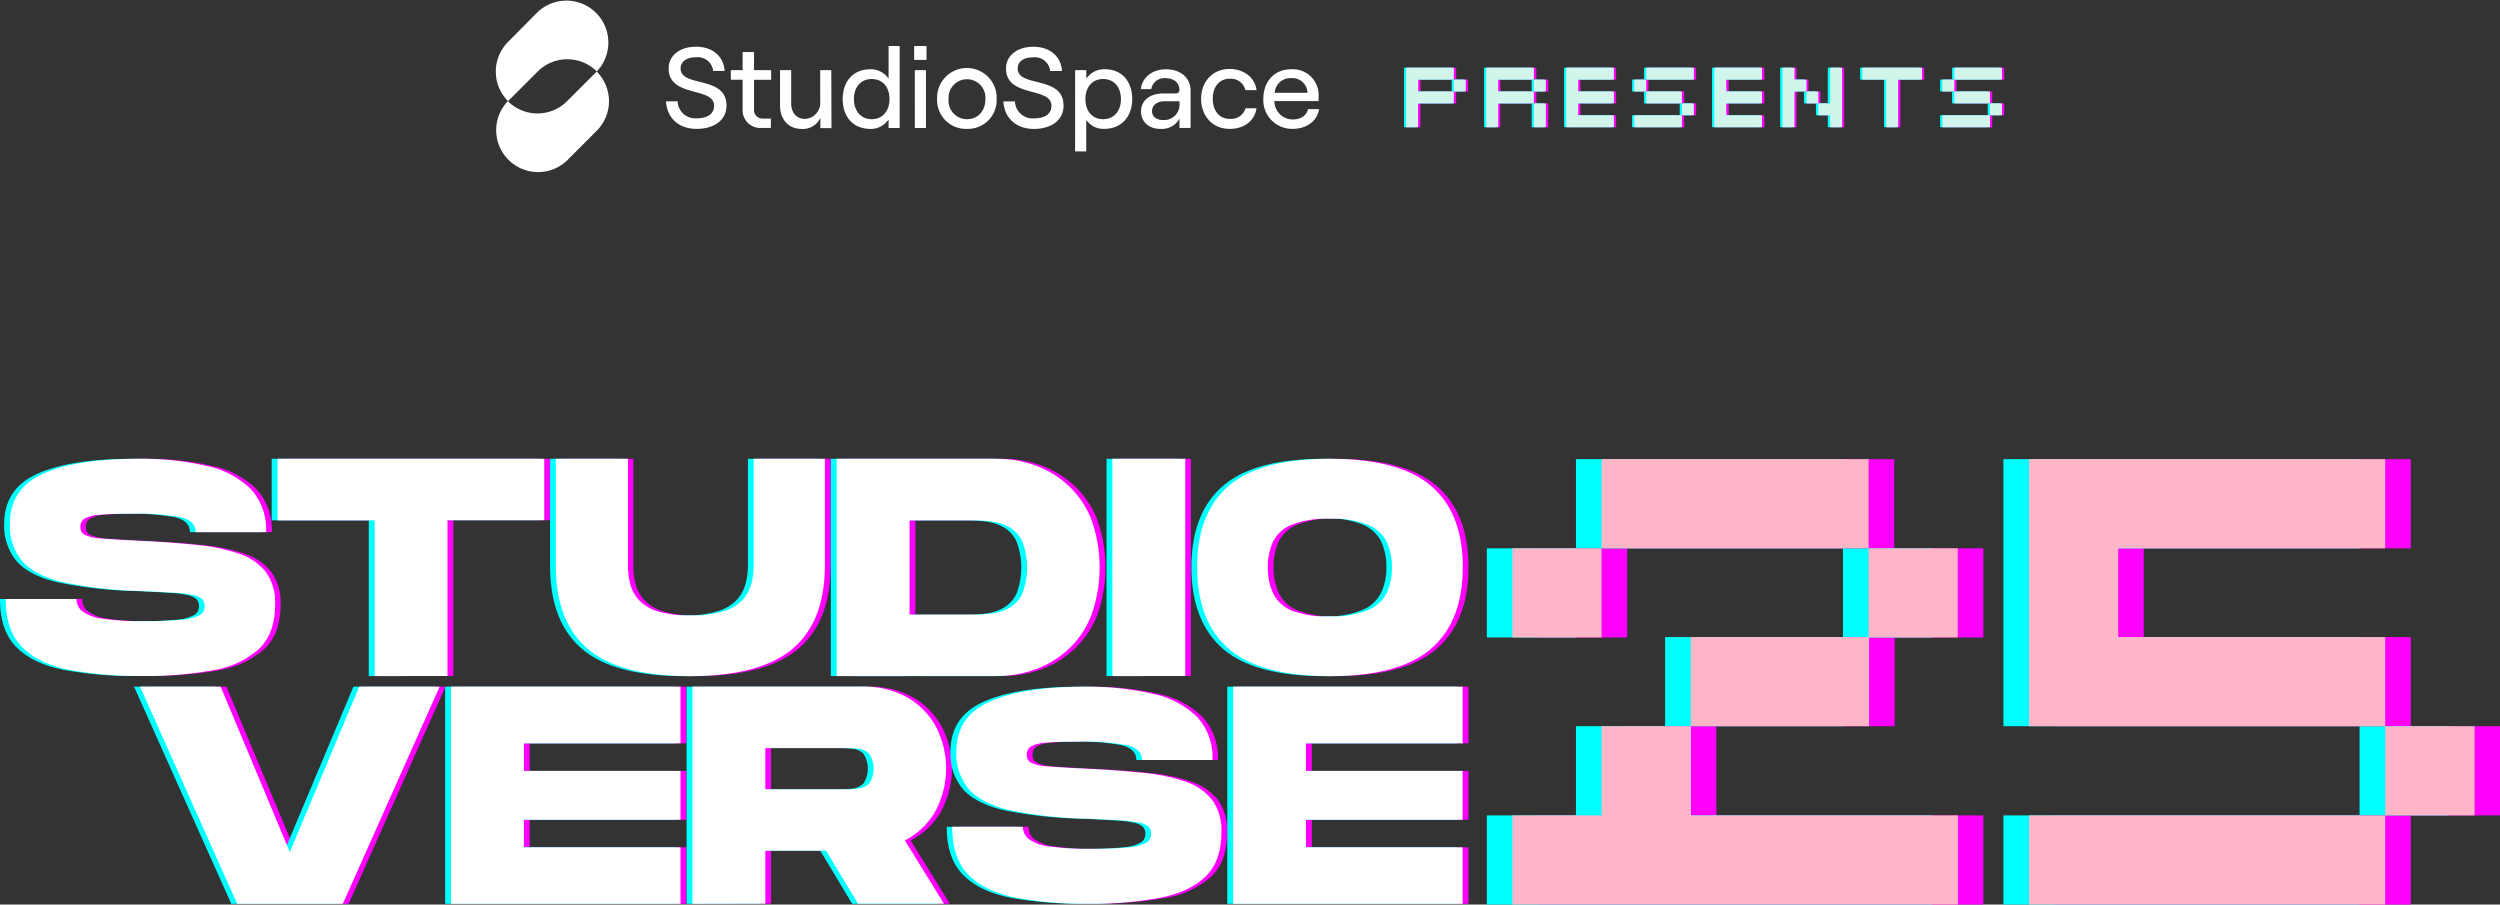 <svg xmlns="http://www.w3.org/2000/svg" viewBox="0 0 484.93 175.45"><rect x="0" y="0" width="484.93" height="175.45" fill="#333333" stroke="none"/><defs><style>.cls-1{fill:#fff;}.cls-2{fill:#f0f;}.cls-3{fill:aqua;}.cls-4{fill:#d2f5eb;}.cls-5{fill:#ffb5c8;}</style></defs><g id="Layer_2" data-name="Layer 2"><g id="Layer_1-2" data-name="Layer 1"><path class="cls-1" d="M247.25,18a3.07,3.07,0,0,1,3.22-2.85A2.93,2.93,0,0,1,253.61,18Zm3.45,7c2.76,0,4.78-1.51,5.18-3.83h-2.16c-.31,1.27-1.37,2-3,2a3.55,3.55,0,0,1-3.52-3.56h8.57c0-.2,0-.56,0-.85a5,5,0,0,0-5.32-5.32c-3.45,0-5.4,2.59-5.4,5.72A5.59,5.59,0,0,0,250.7,25m-12.17,0c2.87,0,4.85-1.61,5.2-4H241.6a2.91,2.91,0,0,1-3,2.06c-2.23,0-3.36-1.73-3.36-3.89s1.11-3.9,3.33-3.9a2.89,2.89,0,0,1,3,2.21h2.16c-.32-2.54-2.59-4.1-5.21-4.1-3.52,0-5.54,2.69-5.54,5.79S235,25,238.53,25m-15.07-3.43c0-1.18,1-1.93,2.43-1.93h2.89v.26a3,3,0,0,1-3.23,3.38c-1.24,0-2.09-.68-2.09-1.71M225.13,25a3.84,3.84,0,0,0,3.65-2v1.82h2.16V17.6c0-2.49-1.91-4.16-4.8-4.16-2.65,0-4.65,1.64-4.83,3.85h2a2.55,2.55,0,0,1,2.76-2.12c1.73,0,2.71.94,2.71,2.29,0,.4-.24.67-.75.67h-2.34c-2.65,0-4.36,1.34-4.36,3.5,0,2,1.51,3.38,3.8,3.38m-14.59-5.79c0-2.34,1.35-3.89,3.44-3.89s3.45,1.55,3.45,3.89-1.37,3.9-3.45,3.9-3.44-1.56-3.44-3.9m-2,10.15h2.16V23.25A4,4,0,0,0,214.18,25c3.41,0,5.44-2.45,5.44-5.79s-1.94-5.78-5.32-5.78a4.14,4.14,0,0,0-3.59,1.84V13.61h-2.16Zm-8-4.36c3.34,0,5.76-1.67,5.76-4.52,0-5.94-8.9-3.43-8.9-7.21,0-1.31,1.14-2.16,3-2.16a3,3,0,0,1,3.31,2.65H206c-.18-2.85-2.38-4.7-5.54-4.7s-5.32,1.72-5.32,4.21c0,5.74,8.81,3.49,8.81,7.23,0,1.69-1.4,2.45-3.38,2.45a3.42,3.42,0,0,1-3.7-3.29h-2.24c.18,3.22,2.45,5.34,5.94,5.34M184,19.22a3.58,3.58,0,1,1,7.14,0c0,2.29-1.44,3.9-3.56,3.9a3.57,3.57,0,0,1-3.58-3.9M187.55,25a5.58,5.58,0,0,0,5.77-5.79,5.78,5.78,0,1,0-11.55,0A5.59,5.59,0,0,0,187.55,25M177.32,11.63h2.4V8.92h-2.4Zm.13,13.2h2.16V13.61h-2.16Zm-11.81-5.61c0-2.34,1.35-3.89,3.45-3.89s3.45,1.55,3.45,3.89-1.38,3.9-3.45,3.9-3.45-1.56-3.45-3.9m3.2,5.79a4.14,4.14,0,0,0,3.52-1.85v1.67h2.15V8.92h-2.15v6.34a4.12,4.12,0,0,0-3.54-1.82c-3.43,0-5.36,2.44-5.36,5.78S165.39,25,168.84,25m-7.59-11.4H159.1v6.08a3.11,3.11,0,0,1-3,3.38c-1.58,0-2.63-1.2-2.63-3V13.61h-2.16v6.9c0,2.67,1.65,4.5,4.19,4.5a3.72,3.72,0,0,0,3.63-2.16v2h2.15Zm-17.2-3.51v3.51h-2.29v1.87h2.29v5.68a3.45,3.45,0,0,0,3.74,3.67h1.74V23H148a1.66,1.66,0,0,1-1.74-1.87V15.48h3.32V13.61h-3.32V10.1ZM135.15,25c3.34,0,5.77-1.67,5.77-4.52,0-5.94-8.9-3.43-8.9-7.21,0-1.31,1.13-2.16,3-2.16a3,3,0,0,1,3.32,2.65h2.22c-.18-2.85-2.38-4.7-5.54-4.7s-5.32,1.72-5.32,4.21c0,5.74,8.81,3.49,8.81,7.23,0,1.69-1.39,2.45-3.38,2.45a3.42,3.42,0,0,1-3.69-3.29h-2.25c.18,3.22,2.45,5.34,5.94,5.34M110,31.12l5.74-5.75a8.11,8.11,0,0,0,0-11.49L110,19.62a8.11,8.11,0,0,1-11.49,0A8.13,8.13,0,0,0,110,31.12m5.74-17.24a8.13,8.13,0,0,0-11.49-11.5L98.55,8.13a8.13,8.13,0,0,0,0,11.49l5.74-5.74a8.11,8.11,0,0,1,11.49,0"/><path class="cls-2" d="M282.45,17.74v2.31h-6.92v4.63h-2.32V13.12h9.24v2.32h2.32v2.3Zm0,0v-2.3h-6.91v2.3Z"/><path class="cls-2" d="M298,17.74v2.31h2.32v4.63H298V20.05H291v4.63h-2.31V13.12H298v2.32h2.32v2.3Zm-6.93,0H298v-2.3H291Z"/><path class="cls-2" d="M304.24,24.68V13.12h9.24v2.32h-6.92v2.3h6.92v2.31h-6.92v2.31h6.92v2.32Z"/><path class="cls-2" d="M326.69,22.36V20.05h-6.93V17.74h-2.32v-2.3h2.32v2.3h6.93v2.31H329v2.31h-2.31v2.32h-9.25V22.36Zm-6.93-6.92V13.12H329v2.32Z"/><path class="cls-2" d="M333,24.68V13.12h9.24v2.32h-6.92v2.3h6.92v2.31h-6.92v2.31h6.92v2.32Z"/><path class="cls-2" d="M355.41,24.68V22.36H353.1V20.05h-2.3V17.74h-2.32v6.94h-2.32V13.12h2.32v2.32h2.32v2.3h2.3v2.31h2.31V13.12h2.31V24.68Z"/><path class="cls-2" d="M368.62,15.44v9.24h-2.3V15.44h-4.64V13.12h11.56v2.32Z"/><path class="cls-2" d="M386.44,22.36V20.05h-6.93V17.74H377.2v-2.3h2.31v2.3h6.93v2.31h2.32v2.31h-2.32v2.32H377.2V22.36Zm-6.93-6.92V13.12h9.25v2.32Z"/><path class="cls-3" d="M281.58,17.74v2.31h-6.92v4.63h-2.32V13.12h9.24v2.32h2.32v2.3Zm0,0v-2.3h-6.91v2.3Z"/><path class="cls-3" d="M297.1,17.74v2.31h2.32v4.63H297.1V20.05h-6.92v4.63h-2.32V13.12h9.24v2.32h2.32v2.3Zm-6.92,0h6.91v-2.3h-6.91Z"/><path class="cls-3" d="M303.38,24.68V13.12h9.24v2.32h-6.93v2.3h6.93v2.31h-6.93v2.31h6.93v2.32Z"/><path class="cls-3" d="M325.82,22.36V20.05H318.9V17.74h-2.32v-2.3h2.32v2.3h6.92v2.31h2.32v2.31h-2.32v2.32h-9.24V22.36Zm-6.92-6.92V13.12h9.24v2.32Z"/><path class="cls-3" d="M332.09,24.68V13.12h9.25v2.32h-6.93v2.3h6.93v2.31h-6.93v2.31h6.93v2.32Z"/><path class="cls-3" d="M354.54,24.68V22.36h-2.3V20.05h-2.31V17.74h-2.32v6.94H345.3V13.12h2.31v2.32h2.32v2.3h2.31v2.31h2.3V13.12h2.32V24.68Z"/><path class="cls-3" d="M367.75,15.44v9.24h-2.3V15.44h-4.64V13.12h11.56v2.32Z"/><path class="cls-3" d="M385.57,22.36V20.05h-6.92V17.74h-2.32v-2.3h2.32v2.3h6.92v2.31h2.32v2.31h-2.32v2.32h-9.24V22.36Zm-6.92-6.92V13.12h9.24v2.32Z"/><path class="cls-4" d="M282,17.74v2.31h-6.93v4.63h-2.31V13.12H282v2.32h2.32v2.3Zm0,0v-2.3h-6.91v2.3Z"/><path class="cls-4" d="M297.53,17.74v2.31h2.32v4.63h-2.32V20.05h-6.92v4.63h-2.32V13.12h9.24v2.32h2.32v2.3Zm-6.92,0h6.91v-2.3h-6.91Z"/><path class="cls-4" d="M303.81,24.68V13.12h9.24v2.32h-6.92v2.3h6.92v2.31h-6.92v2.31h6.92v2.32Z"/><path class="cls-4" d="M326.25,22.36V20.05h-6.92V17.74H317v-2.3h2.32v2.3h6.92v2.31h2.32v2.31h-2.32v2.32H317V22.36Zm-6.92-6.92V13.12h9.24v2.32Z"/><path class="cls-4" d="M332.53,24.68V13.12h9.24v2.32h-6.92v2.3h6.92v2.31h-6.92v2.31h6.92v2.32Z"/><path class="cls-4" d="M355,24.68V22.36h-2.3V20.05h-2.3V17.74h-2.32v6.94h-2.32V13.12h2.32v2.32h2.32v2.3h2.3v2.31H355V13.12h2.32V24.68Z"/><path class="cls-4" d="M368.19,15.44v9.24h-2.31V15.44h-4.63V13.12h11.56v2.32Z"/><path class="cls-4" d="M386,22.36V20.05h-6.92V17.74h-2.32v-2.3h2.32v2.3H386v2.31h2.32v2.31H386v2.32h-9.24V22.36Zm-6.92-6.92V13.12h9.24v2.32Z"/><path class="cls-2" d="M28.56,131.11a72,72,0,0,1-14.27-1.23q-5.89-1.23-9-4.45c-2.07-2.14-3.1-5.23-3.1-9.24H15.94a3,3,0,0,0,1,2.31A7.94,7.94,0,0,0,20.91,120a51.9,51.9,0,0,0,8.24.49,69.66,69.66,0,0,0,7.34-.29,8.43,8.43,0,0,0,3.39-.91,1.92,1.92,0,0,0,.91-1.66,2,2,0,0,0-.44-1.38,3.59,3.59,0,0,0-1.76-.82,23.27,23.27,0,0,0-3.77-.46q-2.45-.15-6.49-.33A83.36,83.36,0,0,1,13.64,113q-5.54-1.24-8.09-4A10.57,10.57,0,0,1,3,101.57q0-6.78,6.46-9.67T27.8,89a56.26,56.26,0,0,1,13.48,1.4,17.24,17.24,0,0,1,8.51,4.51,11.63,11.63,0,0,1,2.93,8.31H39c0-1.49-1-2.46-3-2.91a47.79,47.79,0,0,0-9.41-.67q-4,0-6.21.21a6.69,6.69,0,0,0-2.95.76,1.83,1.83,0,0,0-.79,1.6,1.68,1.68,0,0,0,.87,1.56,9.62,9.62,0,0,0,3.37.7c1.66.14,4.12.28,7.4.44,4.06.19,7.69.46,10.9.79a35.83,35.83,0,0,1,8.22,1.69,11.05,11.05,0,0,1,5.21,3.54,10.09,10.09,0,0,1,1.81,6.31c0,3.75-1,6.62-3.1,8.61A17.44,17.44,0,0,1,42.48,130,73.18,73.18,0,0,1,28.56,131.11Z"/><path class="cls-2" d="M73.79,131.14V100.93H55V89h51.75v11.91H87.93v30.21Z"/><path class="cls-2" d="M135,131.15q-13.71,0-19.9-5.28t-6.2-16.15V89h13.94v20.7a14.08,14.08,0,0,0,.44,3.57,7.41,7.41,0,0,0,1.69,3.12,8.26,8.26,0,0,0,3.65,2.19,20.93,20.93,0,0,0,6.38.79,20.51,20.51,0,0,0,6.41-.82,8.47,8.47,0,0,0,3.68-2.22,7.7,7.7,0,0,0,1.69-3.12,13.73,13.73,0,0,0,.45-3.51V89h13.88v20.7q0,10.82-6.24,16.12T135,131.15Z"/><path class="cls-2" d="M163.42,131.14V89h31.1a21.49,21.49,0,0,1,7.46,1.3,18.75,18.75,0,0,1,6.38,3.88,18,18,0,0,1,4.45,6.55,27.65,27.65,0,0,1,0,18.65,18.14,18.14,0,0,1-4.45,6.57,19.07,19.07,0,0,1-6.38,3.88,21.71,21.71,0,0,1-7.46,1.29Zm14.14-11.91h12.32a28.77,28.77,0,0,0,3.71-.24,9.13,9.13,0,0,0,3.36-1.11,6.29,6.29,0,0,0,2.47-2.71,14.37,14.37,0,0,0,0-10.17,6.18,6.18,0,0,0-2.47-2.71,9.13,9.13,0,0,0-3.36-1.11,27.1,27.1,0,0,0-3.71-.25H177.56Z"/><path class="cls-2" d="M216.9,131.14V89H231v42.12Z"/><path class="cls-2" d="M259.08,131.15q-13.54,0-19.65-5.3T233.3,110q0-10.47,6.13-15.75T259.08,89q13.47,0,19.61,5.27T284.84,110q0,10.5-6.15,15.83T259.08,131.15Zm0-11.6a17.74,17.74,0,0,0,7.39-1.23,7.21,7.21,0,0,0,3.64-3.36,12.53,12.53,0,0,0,0-9.88,7,7,0,0,0-3.6-3.3,18.38,18.38,0,0,0-7.46-1.2,18.66,18.66,0,0,0-7.42,1.18,6.82,6.82,0,0,0-3.6,3.3,11.62,11.62,0,0,0-1,4.94,11.84,11.84,0,0,0,1,5,6.91,6.91,0,0,0,3.6,3.38A18.46,18.46,0,0,0,259.08,119.55Z"/><path class="cls-3" d="M26.37,131.11a72,72,0,0,1-14.27-1.23q-5.91-1.23-9-4.45C1,123.29,0,120.2,0,116.19H13.74a3,3,0,0,0,1.06,2.31A7.9,7.9,0,0,0,18.72,120a51.81,51.81,0,0,0,8.24.49,69.66,69.66,0,0,0,7.34-.29,8.43,8.43,0,0,0,3.39-.91,1.91,1.91,0,0,0,.9-1.66,2,2,0,0,0-.44-1.38,3.55,3.55,0,0,0-1.75-.82,23.27,23.27,0,0,0-3.77-.46q-2.46-.15-6.49-.33A83.25,83.25,0,0,1,11.45,113q-5.55-1.24-8.09-4a10.57,10.57,0,0,1-2.54-7.44q0-6.78,6.46-9.67T25.61,89a56.12,56.12,0,0,1,13.47,1.4,17.27,17.27,0,0,1,8.52,4.51,11.62,11.62,0,0,1,2.92,8.31H36.84c0-1.49-1-2.46-3-2.91a47.67,47.67,0,0,0-9.4-.67q-4.05,0-6.21.21a6.69,6.69,0,0,0-2.95.76,1.81,1.81,0,0,0-.79,1.6,1.68,1.68,0,0,0,.87,1.56,9.62,9.62,0,0,0,3.37.7c1.66.14,4.12.28,7.4.44,4.06.19,7.69.46,10.9.79a36.06,36.06,0,0,1,8.22,1.69,11,11,0,0,1,5.2,3.54,10,10,0,0,1,1.82,6.31c0,3.75-1,6.62-3.1,8.61a17.43,17.43,0,0,1-8.9,4.12A73,73,0,0,1,26.37,131.11Z"/><path class="cls-3" d="M71.53,131.14V100.93H52.7V89h51.75v11.91H85.67v30.21Z"/><path class="cls-3" d="M132.8,131.15q-13.7,0-19.9-5.28t-6.2-16.15V89h14v20.7a14.54,14.54,0,0,0,.43,3.57,7.52,7.52,0,0,0,1.69,3.12,8.32,8.32,0,0,0,3.65,2.19,21,21,0,0,0,6.38.79,20.46,20.46,0,0,0,6.41-.82,8.42,8.42,0,0,0,3.68-2.22,7.58,7.58,0,0,0,1.69-3.12,13.73,13.73,0,0,0,.45-3.51V89h13.88v20.7q0,10.82-6.24,16.12T132.8,131.15Z"/><path class="cls-3" d="M161.16,131.14V89h31.1a21.4,21.4,0,0,1,7.46,1.3,18.65,18.65,0,0,1,6.38,3.88,17.85,17.85,0,0,1,4.45,6.55,27.49,27.49,0,0,1,0,18.65A18,18,0,0,1,206.1,126a19,19,0,0,1-6.38,3.88,21.63,21.63,0,0,1-7.46,1.29Zm14.14-11.91h12.33a28.62,28.62,0,0,0,3.7-.24,9.12,9.12,0,0,0,3.37-1.11,6.41,6.41,0,0,0,2.47-2.71,14.37,14.37,0,0,0,0-10.17,6.3,6.3,0,0,0-2.47-2.71,9.12,9.12,0,0,0-3.37-1.11,27,27,0,0,0-3.7-.25H175.3Z"/><path class="cls-3" d="M214.64,131.14V89h14.14v42.12Z"/><path class="cls-3" d="M256.88,131.15q-13.53,0-19.65-5.3T231.11,110q0-10.47,6.12-15.75T256.88,89q13.47,0,19.62,5.27T282.64,110q0,10.5-6.14,15.83T256.88,131.15Zm0-11.6a17.79,17.79,0,0,0,7.4-1.23,7.18,7.18,0,0,0,3.63-3.36,11.27,11.27,0,0,0,1-5,11.49,11.49,0,0,0-1-4.92,7,7,0,0,0-3.61-3.3,18.38,18.38,0,0,0-7.46-1.2,18.66,18.66,0,0,0-7.42,1.18,6.8,6.8,0,0,0-3.59,3.3,11.47,11.47,0,0,0-1,4.94,11.68,11.68,0,0,0,1,5,6.89,6.89,0,0,0,3.59,3.38A18.46,18.46,0,0,0,256.88,119.55Z"/><path class="cls-1" d="M27.47,131.11a71.91,71.91,0,0,1-14.27-1.23q-5.91-1.23-9-4.45c-2.07-2.14-3.1-5.23-3.1-9.24H14.84a3,3,0,0,0,1.05,2.31A7.94,7.94,0,0,0,19.81,120a51.9,51.9,0,0,0,8.24.49,69.53,69.53,0,0,0,7.34-.29,8.33,8.33,0,0,0,3.39-.91,1.9,1.9,0,0,0,.91-1.66,2,2,0,0,0-.44-1.38,3.55,3.55,0,0,0-1.75-.82,23.42,23.42,0,0,0-3.77-.46c-1.64-.1-3.8-.21-6.5-.33A83.12,83.12,0,0,1,12.55,113q-5.55-1.24-8.1-4a10.57,10.57,0,0,1-2.53-7.44q0-6.78,6.45-9.67T26.71,89a56.23,56.23,0,0,1,13.47,1.4,17.24,17.24,0,0,1,8.51,4.51,11.63,11.63,0,0,1,2.93,8.31H37.94c0-1.49-1-2.46-3-2.91a47.72,47.72,0,0,0-9.41-.67q-4,0-6.21.21a6.69,6.69,0,0,0-2.95.76,1.83,1.83,0,0,0-.78,1.6,1.68,1.68,0,0,0,.87,1.56,9.62,9.62,0,0,0,3.37.7c1.65.14,4.12.28,7.39.44,4.06.19,7.7.46,10.91.79a35.85,35.85,0,0,1,8.21,1.69,11.05,11.05,0,0,1,5.21,3.54,10,10,0,0,1,1.81,6.31q0,5.63-3.1,8.61A17.4,17.4,0,0,1,41.38,130,73,73,0,0,1,27.47,131.11Z"/><path class="cls-1" d="M72.66,131.14V100.93H53.83V89h51.75v11.91H86.8v30.21Z"/><path class="cls-1" d="M133.91,131.15q-13.69,0-19.89-5.28t-6.21-16.15V89h14v20.7a14.54,14.54,0,0,0,.43,3.57,7.52,7.52,0,0,0,1.69,3.12,8.36,8.36,0,0,0,3.66,2.19,20.86,20.86,0,0,0,6.37.79,20.57,20.57,0,0,0,6.42-.82,8.47,8.47,0,0,0,3.68-2.22,7.7,7.7,0,0,0,1.69-3.12,14.18,14.18,0,0,0,.44-3.51V89H160v20.7q0,10.82-6.24,16.12T133.91,131.15Z"/><path class="cls-1" d="M162.29,131.14V89h31.1a21.49,21.49,0,0,1,7.46,1.3,18.65,18.65,0,0,1,6.38,3.88,18,18,0,0,1,4.45,6.55,27.65,27.65,0,0,1,0,18.65,18.14,18.14,0,0,1-4.45,6.57,19,19,0,0,1-6.38,3.88,21.71,21.71,0,0,1-7.46,1.29Zm14.14-11.91h12.32a28.65,28.65,0,0,0,3.71-.24,9.07,9.07,0,0,0,3.36-1.11,6.29,6.29,0,0,0,2.47-2.71,14.22,14.22,0,0,0,0-10.17,6.18,6.18,0,0,0-2.47-2.71,9.07,9.07,0,0,0-3.36-1.11,27,27,0,0,0-3.71-.25H176.43Z"/><path class="cls-1" d="M215.77,131.14V89h14.14v42.12Z"/><path class="cls-1" d="M258,131.15q-13.53,0-19.65-5.3T232.21,110q0-10.47,6.12-15.75T258,89q13.47,0,19.61,5.27T283.74,110q0,10.5-6.15,15.83T258,131.15Zm0-11.6a17.82,17.82,0,0,0,7.4-1.23A7.18,7.18,0,0,0,269,115a12.53,12.53,0,0,0,0-9.88,7,7,0,0,0-3.6-3.3,18.38,18.38,0,0,0-7.46-1.2,18.66,18.66,0,0,0-7.42,1.18,6.86,6.86,0,0,0-3.6,3.3,11.62,11.62,0,0,0-1,4.94,11.84,11.84,0,0,0,1,5,7,7,0,0,0,3.6,3.38A18.46,18.46,0,0,0,258,119.55Z"/><path class="cls-2" d="M47.11,175.31,28.28,133.19H43.92l13.43,32.08,13.47-32.08H86.41L67.63,175.31Z"/><path class="cls-2" d="M88.61,175.31V133.19h44.52v11H102.75v5.35h30.38V159H102.75v5.36h30.38v10.95Z"/><path class="cls-2" d="M135.43,175.31V133.19h33.1a17,17,0,0,1,8.42,2,14.59,14.59,0,0,1,5.64,5.6,17.56,17.56,0,0,1-.09,16.67,14.27,14.27,0,0,1-5.86,5.56l7.59,12.27H167.56L161.36,165H149.57v10.28Zm14.14-22.2h16a14.8,14.8,0,0,0,2.25-.18,3.39,3.39,0,0,0,2-1,5.29,5.29,0,0,0,0-5.66,3.25,3.25,0,0,0-2-1,16.09,16.09,0,0,0-2.25-.16h-16Z"/><path class="cls-2" d="M212.14,175.29a71.88,71.88,0,0,1-14.26-1.22q-5.91-1.24-9-4.45c-2.07-2.14-3.1-5.23-3.1-9.24h13.74a3,3,0,0,0,1,2.31,7.94,7.94,0,0,0,3.92,1.47,51.9,51.9,0,0,0,8.24.49,69.44,69.44,0,0,0,7.33-.29,8.44,8.44,0,0,0,3.4-.91,1.91,1.91,0,0,0,.9-1.66,2,2,0,0,0-.44-1.38,3.55,3.55,0,0,0-1.75-.82,23.42,23.42,0,0,0-3.77-.46q-2.46-.15-6.49-.33a84.22,84.22,0,0,1-14.68-1.59q-5.55-1.26-8.09-4a10.53,10.53,0,0,1-2.54-7.43q0-6.78,6.45-9.67t18.33-2.9a56.12,56.12,0,0,1,13.47,1.4,17.24,17.24,0,0,1,8.51,4.51,11.6,11.6,0,0,1,2.93,8.3H222.61c0-1.48-1-2.45-3-2.9a46.83,46.83,0,0,0-9.4-.67q-4,0-6.21.2a7,7,0,0,0-2.95.76,1.86,1.86,0,0,0-.78,1.61,1.66,1.66,0,0,0,.87,1.55,9.32,9.32,0,0,0,3.36.7c1.66.14,4.12.29,7.4.44,4.06.2,7.69.46,10.9.8a35.32,35.32,0,0,1,8.21,1.69,11.05,11.05,0,0,1,5.21,3.54,10.08,10.08,0,0,1,1.81,6.3c0,3.75-1,6.62-3.1,8.61a17.43,17.43,0,0,1-8.89,4.11A73,73,0,0,1,212.14,175.29Z"/><path class="cls-2" d="M240.31,175.31V133.19h44.53v11H254.45v5.35h30.39V159H254.45v5.36h30.39v10.95Z"/><path class="cls-3" d="M44.86,175.31,26,133.19H41.67l13.42,32.08,13.47-32.08H84.15L65.37,175.31Z"/><path class="cls-3" d="M86.35,175.31V133.19h44.52v11H100.49v5.35h30.38V159H100.49v5.36h30.38v10.95Z"/><path class="cls-3" d="M133.18,175.31V133.19h33.09a17,17,0,0,1,8.42,2,14.62,14.62,0,0,1,5.65,5.6,16.4,16.4,0,0,1,2,8.28,16.21,16.21,0,0,1-2.14,8.39,14.33,14.33,0,0,1-5.86,5.56L182,175.31H165.3L159.1,165H147.32v10.28Zm14.14-22.2h15.94a15,15,0,0,0,2.26-.18,3.34,3.34,0,0,0,2-1,5.29,5.29,0,0,0,0-5.66,3.19,3.19,0,0,0-2-1,16.34,16.34,0,0,0-2.26-.16H147.32Z"/><path class="cls-3" d="M210,175.29a71.88,71.88,0,0,1-14.26-1.22q-5.91-1.24-9-4.45c-2.07-2.14-3.1-5.23-3.1-9.24h13.74a3,3,0,0,0,1,2.31,7.94,7.94,0,0,0,3.92,1.47,51.81,51.81,0,0,0,8.24.49,69.44,69.44,0,0,0,7.33-.29,8.33,8.33,0,0,0,3.39-.91,1.9,1.9,0,0,0,.91-1.66,2,2,0,0,0-.44-1.38,3.59,3.59,0,0,0-1.75-.82,23.42,23.42,0,0,0-3.77-.46q-2.46-.15-6.49-.33A84.22,84.22,0,0,1,195,157.21q-5.55-1.26-8.1-4a10.53,10.53,0,0,1-2.53-7.43q0-6.78,6.45-9.67t18.33-2.9a56.18,56.18,0,0,1,13.47,1.4,17.24,17.24,0,0,1,8.51,4.51,11.6,11.6,0,0,1,2.92,8.3H220.42c0-1.48-1-2.45-3-2.9a46.9,46.9,0,0,0-9.4-.67q-4,0-6.21.2a7,7,0,0,0-2.95.76,1.86,1.86,0,0,0-.78,1.61A1.64,1.64,0,0,0,199,148a9.27,9.27,0,0,0,3.36.7c1.66.14,4.12.29,7.4.44,4.05.2,7.69.46,10.89.8a35.31,35.31,0,0,1,8.22,1.69,11,11,0,0,1,5.2,3.54,10,10,0,0,1,1.82,6.3c0,3.75-1,6.62-3.1,8.61a17.43,17.43,0,0,1-8.89,4.11A73,73,0,0,1,210,175.29Z"/><path class="cls-3" d="M238.06,175.31V133.19h44.52v11H252.2v5.35h30.38V159H252.2v5.36h30.38v10.95Z"/><path class="cls-1" d="M46,175.31,27.16,133.19H42.8l13.42,32.08,13.47-32.08H85.28L66.5,175.31Z"/><path class="cls-1" d="M87.48,175.31V133.19H132v11H101.62v5.35H132V159H101.62v5.36H132v10.95Z"/><path class="cls-1" d="M134.31,175.31V133.19H167.4a17,17,0,0,1,8.42,2,14.59,14.59,0,0,1,5.64,5.6,17.59,17.59,0,0,1-.08,16.67,14.33,14.33,0,0,1-5.86,5.56l7.58,12.27H166.43L160.23,165H148.45v10.28Zm14.14-22.2h15.94a14.8,14.8,0,0,0,2.25-.18,3.39,3.39,0,0,0,2-1,5.29,5.29,0,0,0,0-5.66,3.25,3.25,0,0,0-2-1,16.09,16.09,0,0,0-2.25-.16H148.45Z"/><path class="cls-1" d="M211.05,175.29a72,72,0,0,1-14.27-1.22q-5.9-1.24-9-4.45c-2.06-2.14-3.09-5.23-3.09-9.24h13.73a3,3,0,0,0,1.06,2.31,7.9,7.9,0,0,0,3.91,1.47,51.9,51.9,0,0,0,8.24.49,69.53,69.53,0,0,0,7.34-.29,8.43,8.43,0,0,0,3.39-.91,1.92,1.92,0,0,0,.91-1.66,2,2,0,0,0-.45-1.38,3.5,3.5,0,0,0-1.75-.82,23.27,23.27,0,0,0-3.77-.46q-2.45-.15-6.49-.33a84.34,84.34,0,0,1-14.68-1.59q-5.53-1.26-8.09-4a10.53,10.53,0,0,1-2.53-7.43c0-4.52,2.14-7.74,6.45-9.67s10.42-2.9,18.33-2.9a56.09,56.09,0,0,1,13.46,1.4,17.19,17.19,0,0,1,8.51,4.51,11.6,11.6,0,0,1,2.93,8.3H221.51c0-1.48-1-2.45-3-2.9a47,47,0,0,0-9.41-.67q-4,0-6.2.2a7,7,0,0,0-2.95.76,1.84,1.84,0,0,0-.79,1.61,1.66,1.66,0,0,0,.87,1.55,9.39,9.39,0,0,0,3.37.7c1.65.14,4.12.29,7.39.44,4.06.2,7.69.46,10.9.8a35.53,35.53,0,0,1,8.22,1.69,11.07,11.07,0,0,1,5.2,3.54,10,10,0,0,1,1.81,6.3q0,5.63-3.1,8.61T225,174.15A73,73,0,0,1,211.05,175.29Z"/><path class="cls-1" d="M239.19,175.31V133.19h44.52v11H253.33v5.35h30.38V159H253.33v5.36h30.38v10.95Z"/><path class="cls-2" d="M298.34,175.45V158.16h17.29v-17.3h17.3v17.3h51.79v17.29Zm69.08-51.8V106.36H315.63V89.06h51.79v17.3h17.3v17.29Zm-51.79-17.29v17.29H298.34V106.36Zm17.3,34.5V123.57h34.58v17.29Z"/><path class="cls-2" d="M467.63,158.16v-17.3H398.55V89.06h69.08v17.3h-51.8v17.21h51.8v17.29h17.3v17.3Zm-69.08,17.29V158.16h69.08v17.29Z"/><path class="cls-3" d="M288.41,175.45V158.16h17.28v-17.3H323v17.3h51.8v17.29Zm69.08-51.8V106.36h-51.8V89.06h51.8v17.3h17.3v17.29Zm-51.8-17.29v17.29H288.41V106.36Zm17.3,34.5V123.57h34.59v17.29Z"/><path class="cls-3" d="M457.69,158.16v-17.3H388.61V89.06h69.08v17.3H405.9v17.21h51.79v17.29H475v17.3Zm-69.08,17.29V158.16h69.08v17.29Z"/><path class="cls-5" d="M293.37,175.45V158.16h17.29v-17.3H328v17.3h51.79v17.29Zm69.09-51.8V106.36h-51.8V89.06h51.8v17.3h17.29v17.29Zm-51.8-17.29v17.29H293.37V106.36Zm17.3,34.5V123.57h34.59v17.29Z"/><path class="cls-5" d="M462.66,158.16v-17.3H393.58V89.06h69.08v17.3H410.87v17.21h51.79v17.29H480v17.3Zm-69.08,17.29V158.16h69.08v17.29Z"/></g></g></svg>